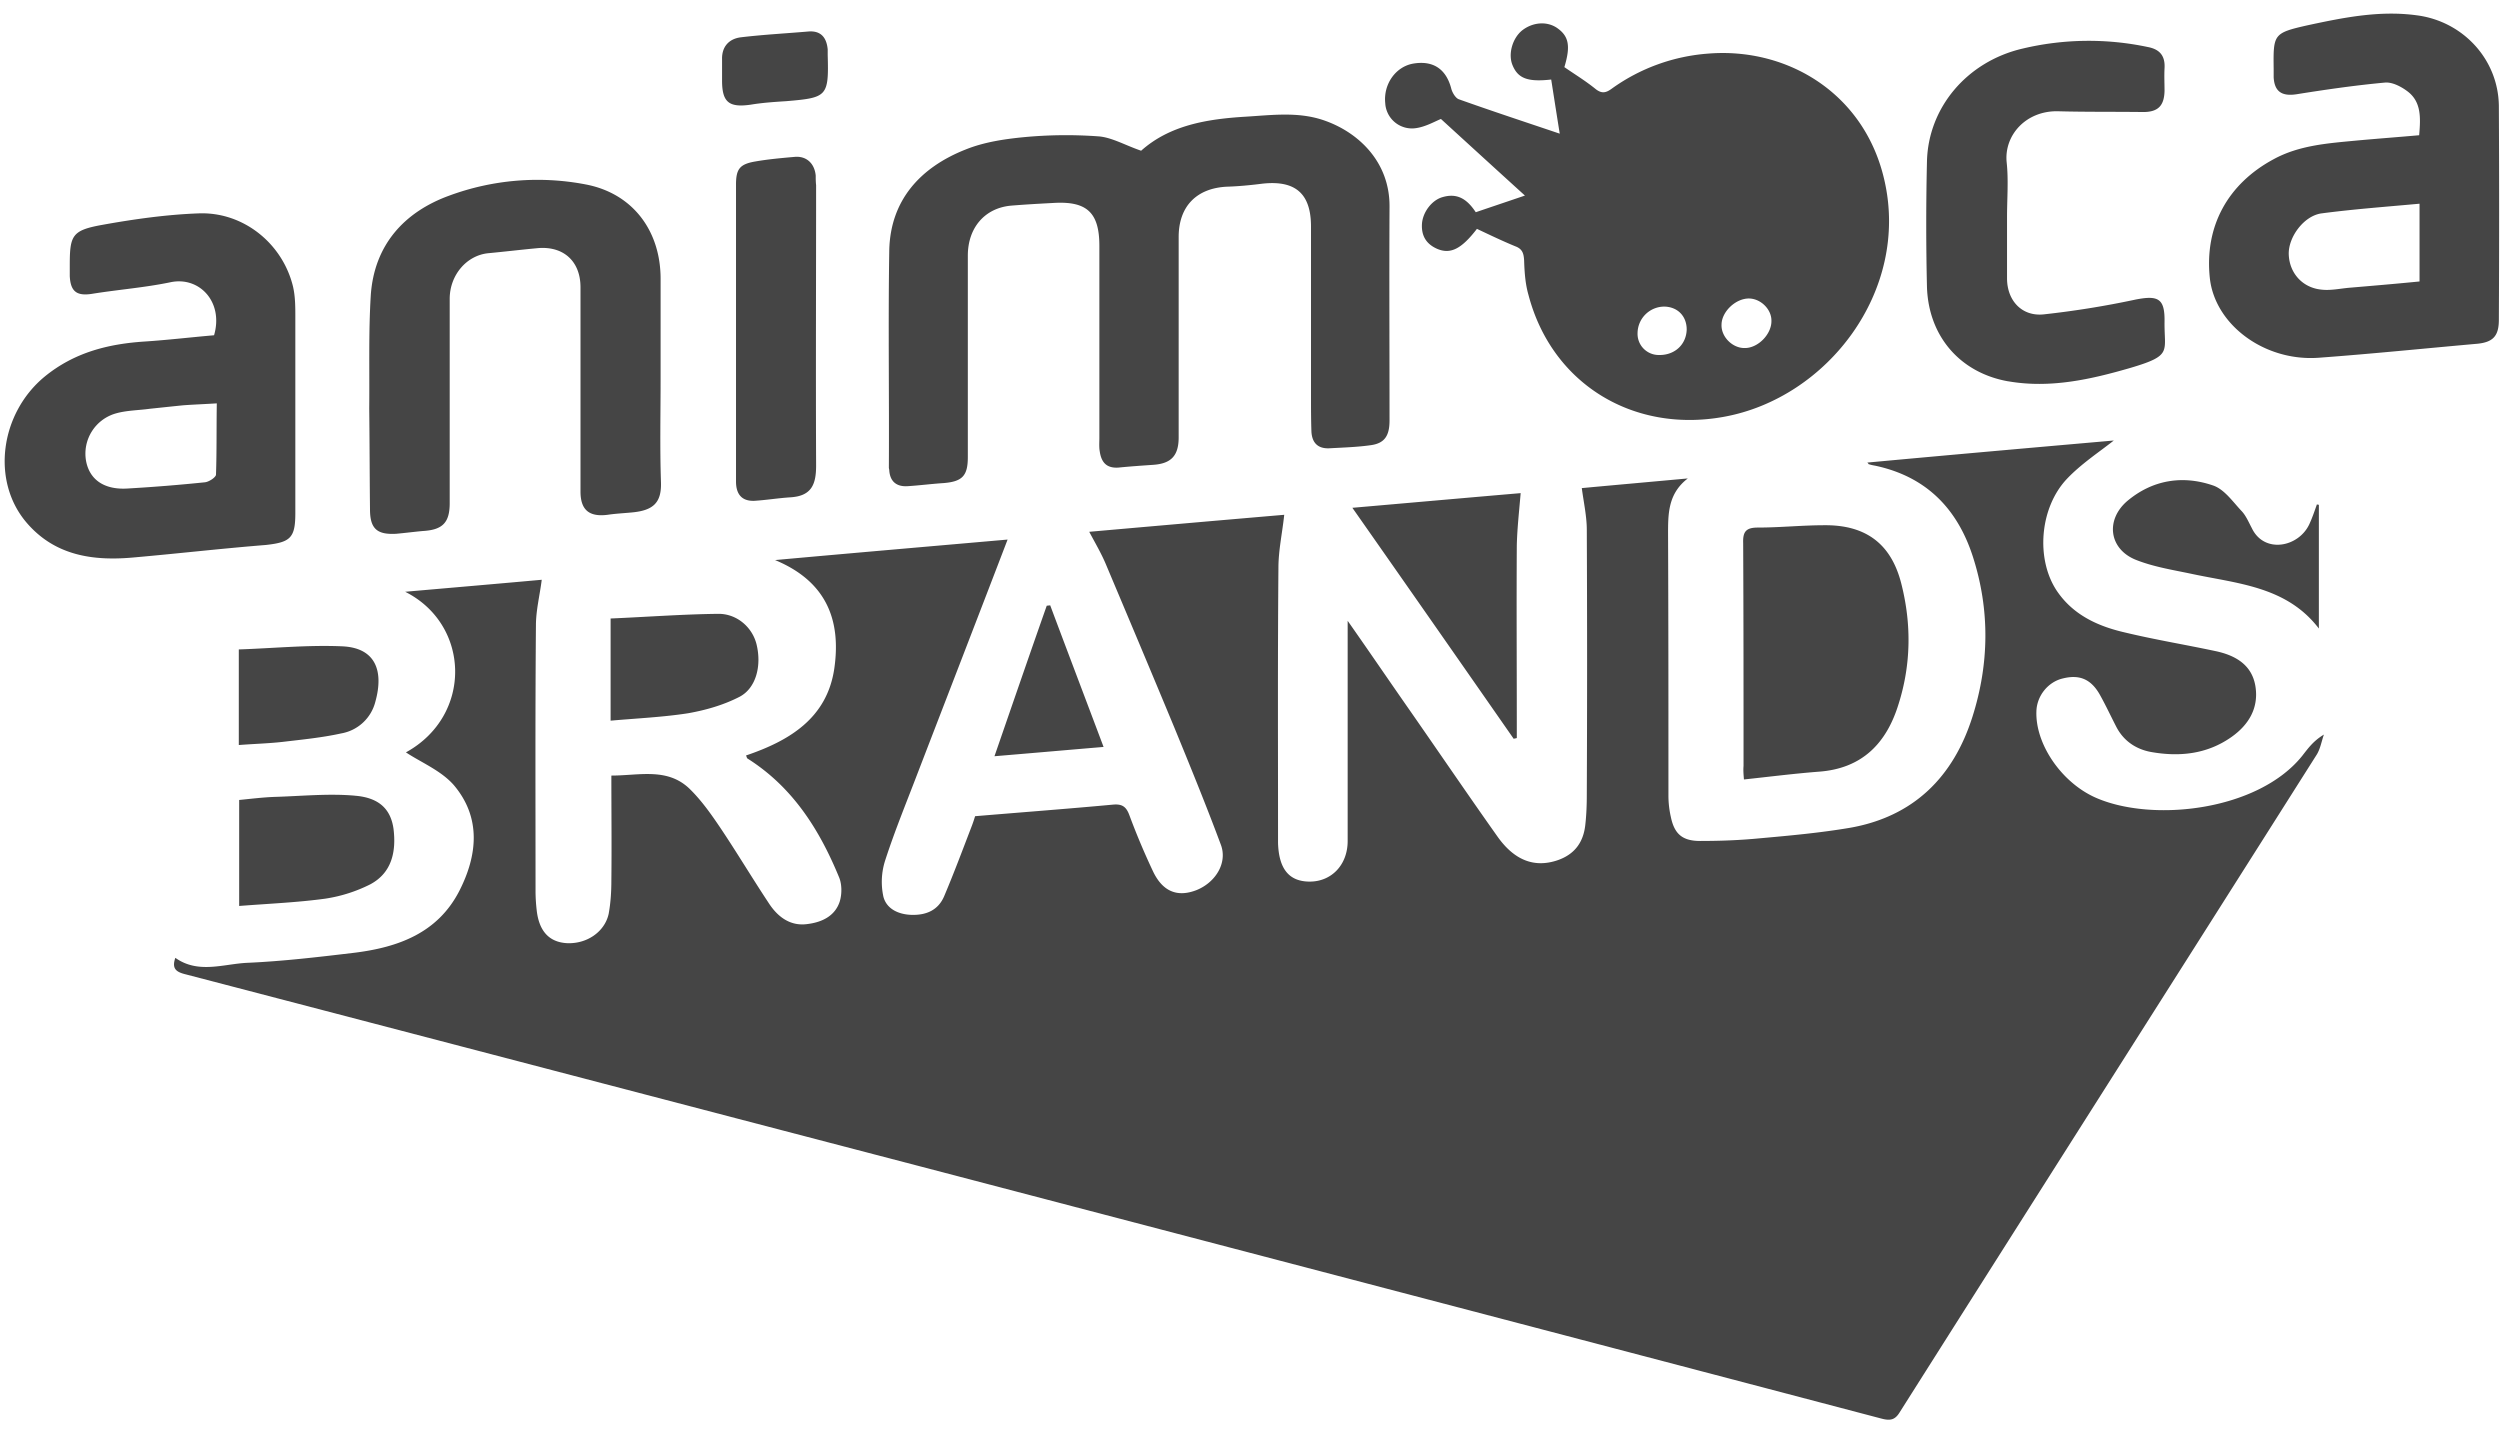 <svg xmlns="http://www.w3.org/2000/svg" width="75" height="43" fill="none" viewBox="0 0 75 43">
  <path fill="#313131" fill-rule="evenodd" d="M21.662 2.176v.244c0 .65.21.813.86.72.347-.058.707-.082 1.067-.105 1.23-.104 1.277-.14 1.242-1.393V1.48c-.035-.36-.209-.569-.592-.534-.673.058-1.346.093-2.02.174-.348.046-.568.279-.557.662v.394Zm9.74 15.996c-.523 1.485-1.034 2.971-1.568 4.515 1.114-.093 2.17-.186 3.273-.279-.545-1.45-1.08-2.855-1.601-4.248l-.105.012ZM7.175 22.35c.453-.035.882-.046 1.3-.093.592-.07 1.184-.127 1.764-.255a1.283 1.283 0 0 0 1.022-.952c.255-.917.011-1.613-.987-1.66-1.033-.046-2.066.058-3.11.093v2.867h.01Zm11.143-.73c.79-.07 1.567-.105 2.322-.222.522-.092 1.056-.243 1.532-.487.51-.255.685-.94.522-1.59-.127-.5-.58-.906-1.137-.906-1.08.012-2.148.093-3.239.14v3.064Zm-7.672 2.25c-.79-.069-1.59.012-2.38.036-.36.011-.731.058-1.091.093v3.18c.894-.07 1.741-.104 2.588-.22a4.47 4.47 0 0 0 1.347-.43c.65-.348.778-.987.696-1.66-.08-.58-.418-.94-1.16-.998Zm53.418-7.08c.522.21 1.091.302 1.648.418 1.393.302 2.879.372 3.854 1.648v-3.714c-.023 0-.035 0-.058-.012-.07.198-.14.407-.232.604-.325.685-1.347.882-1.718.116-.093-.174-.174-.371-.302-.51-.267-.28-.522-.662-.87-.778-.918-.314-1.823-.163-2.577.476-.65.568-.534 1.427.255 1.752ZM45.62 14.794c-1.625.139-3.32.29-5.049.44 1.637 2.334 3.239 4.632 4.84 6.93.035-.011.058-.011.093-.023v-.417c0-1.788-.011-3.576 0-5.363.012-.51.07-1.022.116-1.567Zm-21.149-9.53c-.035-.36-.278-.592-.638-.557-.395.035-.79.07-1.184.139-.464.081-.569.232-.569.696v8.903c0 .395.186.592.546.58.36-.022.708-.08 1.068-.104.65-.034.789-.383.789-.951-.012-2.81 0-5.607 0-8.416-.012-.104-.012-.197-.012-.29Zm27.847 18.12c.766-.082 1.497-.175 2.24-.233 1.312-.093 2.043-.859 2.403-2.043.372-1.184.383-2.39.081-3.586-.301-1.208-1.068-1.776-2.31-1.765-.661 0-1.334.07-1.996.07-.36 0-.453.127-.441.464.011 2.229.011 4.457.011 6.686-.011.14 0 .256.012.406Zm7.928-11.945c1.265.22 2.484-.058 3.68-.406 1.253-.372.998-.476 1.01-1.381.011-.697-.186-.801-.883-.662a27.39 27.39 0 0 1-2.739.441c-.662.07-1.103-.418-1.103-1.08V6.507c0-.546.047-1.103-.011-1.637-.082-.812.58-1.555 1.543-1.532.848.023 1.707.012 2.554.023.441 0 .627-.185.639-.627 0-.232-.012-.452 0-.684.023-.372-.14-.57-.5-.639a8.564 8.564 0 0 0-3.76.047c-1.684.394-2.833 1.787-2.867 3.389a81.02 81.02 0 0 0 0 3.76c.046 1.487.998 2.578 2.437 2.833ZM11.1 15.281c0 .58.21.766.79.732.267-.024.534-.059.789-.082.592-.034.812-.243.812-.835v-6.13c0-.707.5-1.3 1.15-1.369.487-.046.975-.104 1.462-.15.79-.082 1.312.382 1.312 1.171v6.129c0 .558.267.766.812.697.233-.035.476-.047.72-.07.65-.058.905-.29.882-.917-.035-1.033-.011-2.054-.011-3.088V8.364c0-1.44-.836-2.565-2.252-2.832a7.65 7.65 0 0 0-4.086.336c-1.347.488-2.252 1.475-2.356 2.984-.07 1.126-.035 2.263-.047 3.4.012.999.012 2.009.023 3.03Zm-4.62-1.044c0 .08-.209.22-.336.232a51.61 51.61 0 0 1-2.31.186c-.697.046-1.15-.256-1.254-.836a1.255 1.255 0 0 1 .894-1.416c.325-.093.685-.093 1.022-.14.325-.034.661-.07.998-.104.313-.023.638-.035 1.01-.058-.012.731 0 1.44-.024 2.136Zm2.38 1.16V9.512c0-.302 0-.615-.07-.917-.313-1.288-1.485-2.24-2.82-2.194-.975.035-1.962.175-2.925.349-.883.162-.952.313-.952 1.207v.325c.023.464.209.603.661.534.79-.128 1.579-.186 2.357-.348.87-.186 1.602.592 1.311 1.59-.673.058-1.37.14-2.054.186-1.115.07-2.136.325-3.03 1.056-1.335 1.103-1.613 3.134-.534 4.387.86.999 2.02 1.15 3.239 1.034 1.311-.116 2.623-.267 3.935-.372.731-.081.882-.209.882-.952Zm63.726-6.953c-.708.07-1.393.128-2.078.186-.29.023-.592.093-.87.058-.57-.058-.952-.499-.975-1.045-.024-.522.452-1.172.986-1.242.964-.127 1.927-.197 2.937-.29v2.333Zm2.38-5.258c-.012-1.404-1.08-2.554-2.473-2.728-1.114-.15-2.194.07-3.273.302-1.022.232-1.022.267-1.01 1.312v.244c.023.44.255.58.696.51.87-.139 1.753-.267 2.635-.348.22-.023.488.116.674.255.429.314.406.801.36 1.324-.65.058-1.277.104-1.904.162-.848.081-1.695.14-2.461.557-1.381.743-2.078 2.02-1.915 3.564.15 1.404 1.648 2.519 3.285 2.391 1.578-.116 3.157-.278 4.736-.418.475-.046.65-.232.65-.72.011-2.135.011-4.271 0-6.407Zm-48.3 10.842c0 .023.012.058.012.08.023.35.232.5.557.477.36-.023.72-.07 1.08-.093.557-.047.72-.22.72-.778V7.667c0-.836.51-1.428 1.3-1.498.429-.035.846-.058 1.276-.081.998-.058 1.37.29 1.37 1.288v5.77c0 .127-.012.266.011.394.047.325.198.51.557.488.349-.035.685-.058 1.034-.082.545-.034.777-.267.777-.824V7.11c0-.917.534-1.462 1.44-1.509.36-.011.72-.046 1.08-.092.986-.105 1.45.301 1.45 1.288v5.05c0 .36 0 .72.012 1.079.011.36.197.545.557.522.418-.023.824-.035 1.23-.093.407-.058.557-.278.557-.742 0-2.136-.011-4.272 0-6.408.012-1.358-.951-2.263-2.02-2.612-.754-.243-1.52-.139-2.298-.092-1.16.07-2.275.255-3.134 1.021-.476-.163-.87-.395-1.265-.43a13.4 13.4 0 0 0-2.263.024c-.592.058-1.196.15-1.742.371-1.346.534-2.251 1.51-2.286 3.018-.035 2.17 0 4.353-.012 6.524Zm23.273-4.83c.395.012.662.291.662.686-.011.452-.36.777-.836.766a.635.635 0 0 1-.638-.662.803.803 0 0 1 .813-.79Zm2.543-.243c.348.012.661.325.661.662.012.406-.406.835-.812.824-.36 0-.697-.337-.685-.697 0-.394.43-.8.836-.789ZM42.45 3.848c.302-.035.58-.198.778-.279.813.743 1.625 1.486 2.52 2.298-.581.198-1.034.349-1.475.5-.29-.441-.592-.57-.998-.453-.325.093-.592.453-.616.8-.023.372.14.616.465.755.394.163.72 0 1.184-.603.371.174.754.36 1.149.522.22.081.255.22.267.43.011.348.035.696.128 1.021.696 2.67 3.134 4.156 5.85 3.668 3.122-.557 5.595-3.784 4.829-7.104-.592-2.6-2.902-3.981-5.27-3.796a5.665 5.665 0 0 0-2.914 1.057c-.174.127-.302.15-.487 0-.302-.244-.627-.441-.929-.65.197-.65.128-.94-.232-1.184-.302-.198-.72-.163-1.033.081-.29.232-.43.708-.29 1.045.162.394.452.51 1.16.43.082.522.163 1.044.256 1.624-1.068-.36-2.055-.685-3.03-1.033-.093-.035-.185-.186-.22-.302-.151-.603-.546-.87-1.15-.766-.522.093-.893.615-.835 1.184a.803.803 0 0 0 .894.755Zm26.617 18.827c-1.323 1.649-4.492 2.008-6.199 1.254-1.021-.453-1.81-1.602-1.776-2.588.012-.465.349-.883.79-.987.51-.128.859.023 1.126.51.174.314.325.639.487.952.22.418.592.662 1.033.743.848.151 1.672.07 2.403-.44.534-.372.836-.883.731-1.533-.104-.638-.592-.917-1.16-1.045-.917-.197-1.846-.348-2.763-.569-.801-.185-1.544-.522-2.031-1.242-.639-.951-.523-2.495.301-3.366.43-.452.964-.8 1.405-1.149-2.391.21-4.887.43-7.394.662.023.023.035.035.035.046.07.023.127.035.197.047 1.532.325 2.472 1.288 2.937 2.739.51 1.59.487 3.204-.012 4.782-.569 1.811-1.764 3.007-3.68 3.343-.893.151-1.787.233-2.692.314-.592.058-1.196.081-1.8.081-.534 0-.777-.209-.882-.731a2.884 2.884 0 0 1-.07-.627c0-2.6 0-5.212-.011-7.812 0-.627-.012-1.242.592-1.706-1.126.104-2.182.197-3.18.29.058.44.15.847.15 1.253a875.61 875.61 0 0 1 0 7.94c0 .302-.011.615-.046.917-.058.523-.325.882-.836 1.056-.696.233-1.3 0-1.81-.73-.93-1.313-1.835-2.647-2.752-3.96-.557-.8-1.102-1.6-1.73-2.495v6.605c0 .72-.487 1.219-1.137 1.219-.615 0-.928-.372-.952-1.16v-.36c0-2.636-.011-5.259.012-7.894 0-.522.116-1.045.174-1.59-1.892.162-3.877.336-5.85.51.186.349.371.662.51.999.685 1.625 1.37 3.25 2.044 4.875.476 1.16.951 2.322 1.392 3.506.21.545-.15 1.137-.73 1.37-.57.22-1.01.046-1.3-.558a21.29 21.29 0 0 1-.709-1.683c-.093-.255-.209-.348-.487-.325-1.382.128-2.763.232-4.144.348-.035.116-.07.22-.116.337-.267.696-.523 1.381-.813 2.066-.174.406-.522.569-.975.557-.406-.012-.755-.186-.847-.546a2.094 2.094 0 0 1 .058-1.102c.29-.894.65-1.765.986-2.647.894-2.321 1.788-4.631 2.682-6.964-2.24.197-4.539.394-6.976.615 1.567.65 1.984 1.834 1.776 3.262-.221 1.485-1.347 2.159-2.647 2.6.023.046.023.081.046.093 1.358.859 2.16 2.135 2.751 3.575.082.209.082.499.012.72-.15.452-.569.626-.998.673-.5.058-.87-.233-1.126-.627-.5-.755-.964-1.532-1.463-2.275-.267-.395-.545-.79-.882-1.126-.673-.685-1.532-.43-2.38-.43 0 1.08.012 2.113 0 3.158 0 .336-.023.673-.08.986-.117.546-.662.917-1.266.883-.522-.035-.824-.36-.894-.987a5.117 5.117 0 0 1-.035-.604c0-2.646-.011-5.293.012-7.94 0-.452.116-.905.174-1.37-1.288.117-2.646.233-4.097.36 1.961.987 2.03 3.715.023 4.818.453.302 1.056.545 1.44.986.823.976.707 2.102.162 3.17-.65 1.265-1.834 1.694-3.158 1.857-1.068.127-2.147.255-3.215.301-.708.035-1.463.337-2.147-.15-.116.336.034.429.325.499 7.336 1.915 14.683 3.842 22.02 5.757 9.61 2.519 19.233 5.038 28.844 7.568.267.07.407.035.546-.197 4.167-6.582 8.346-13.152 12.513-19.733.104-.174.14-.395.209-.592-.325.197-.476.418-.65.638Z" clip-rule="evenodd" opacity=".9"/>
</svg>
